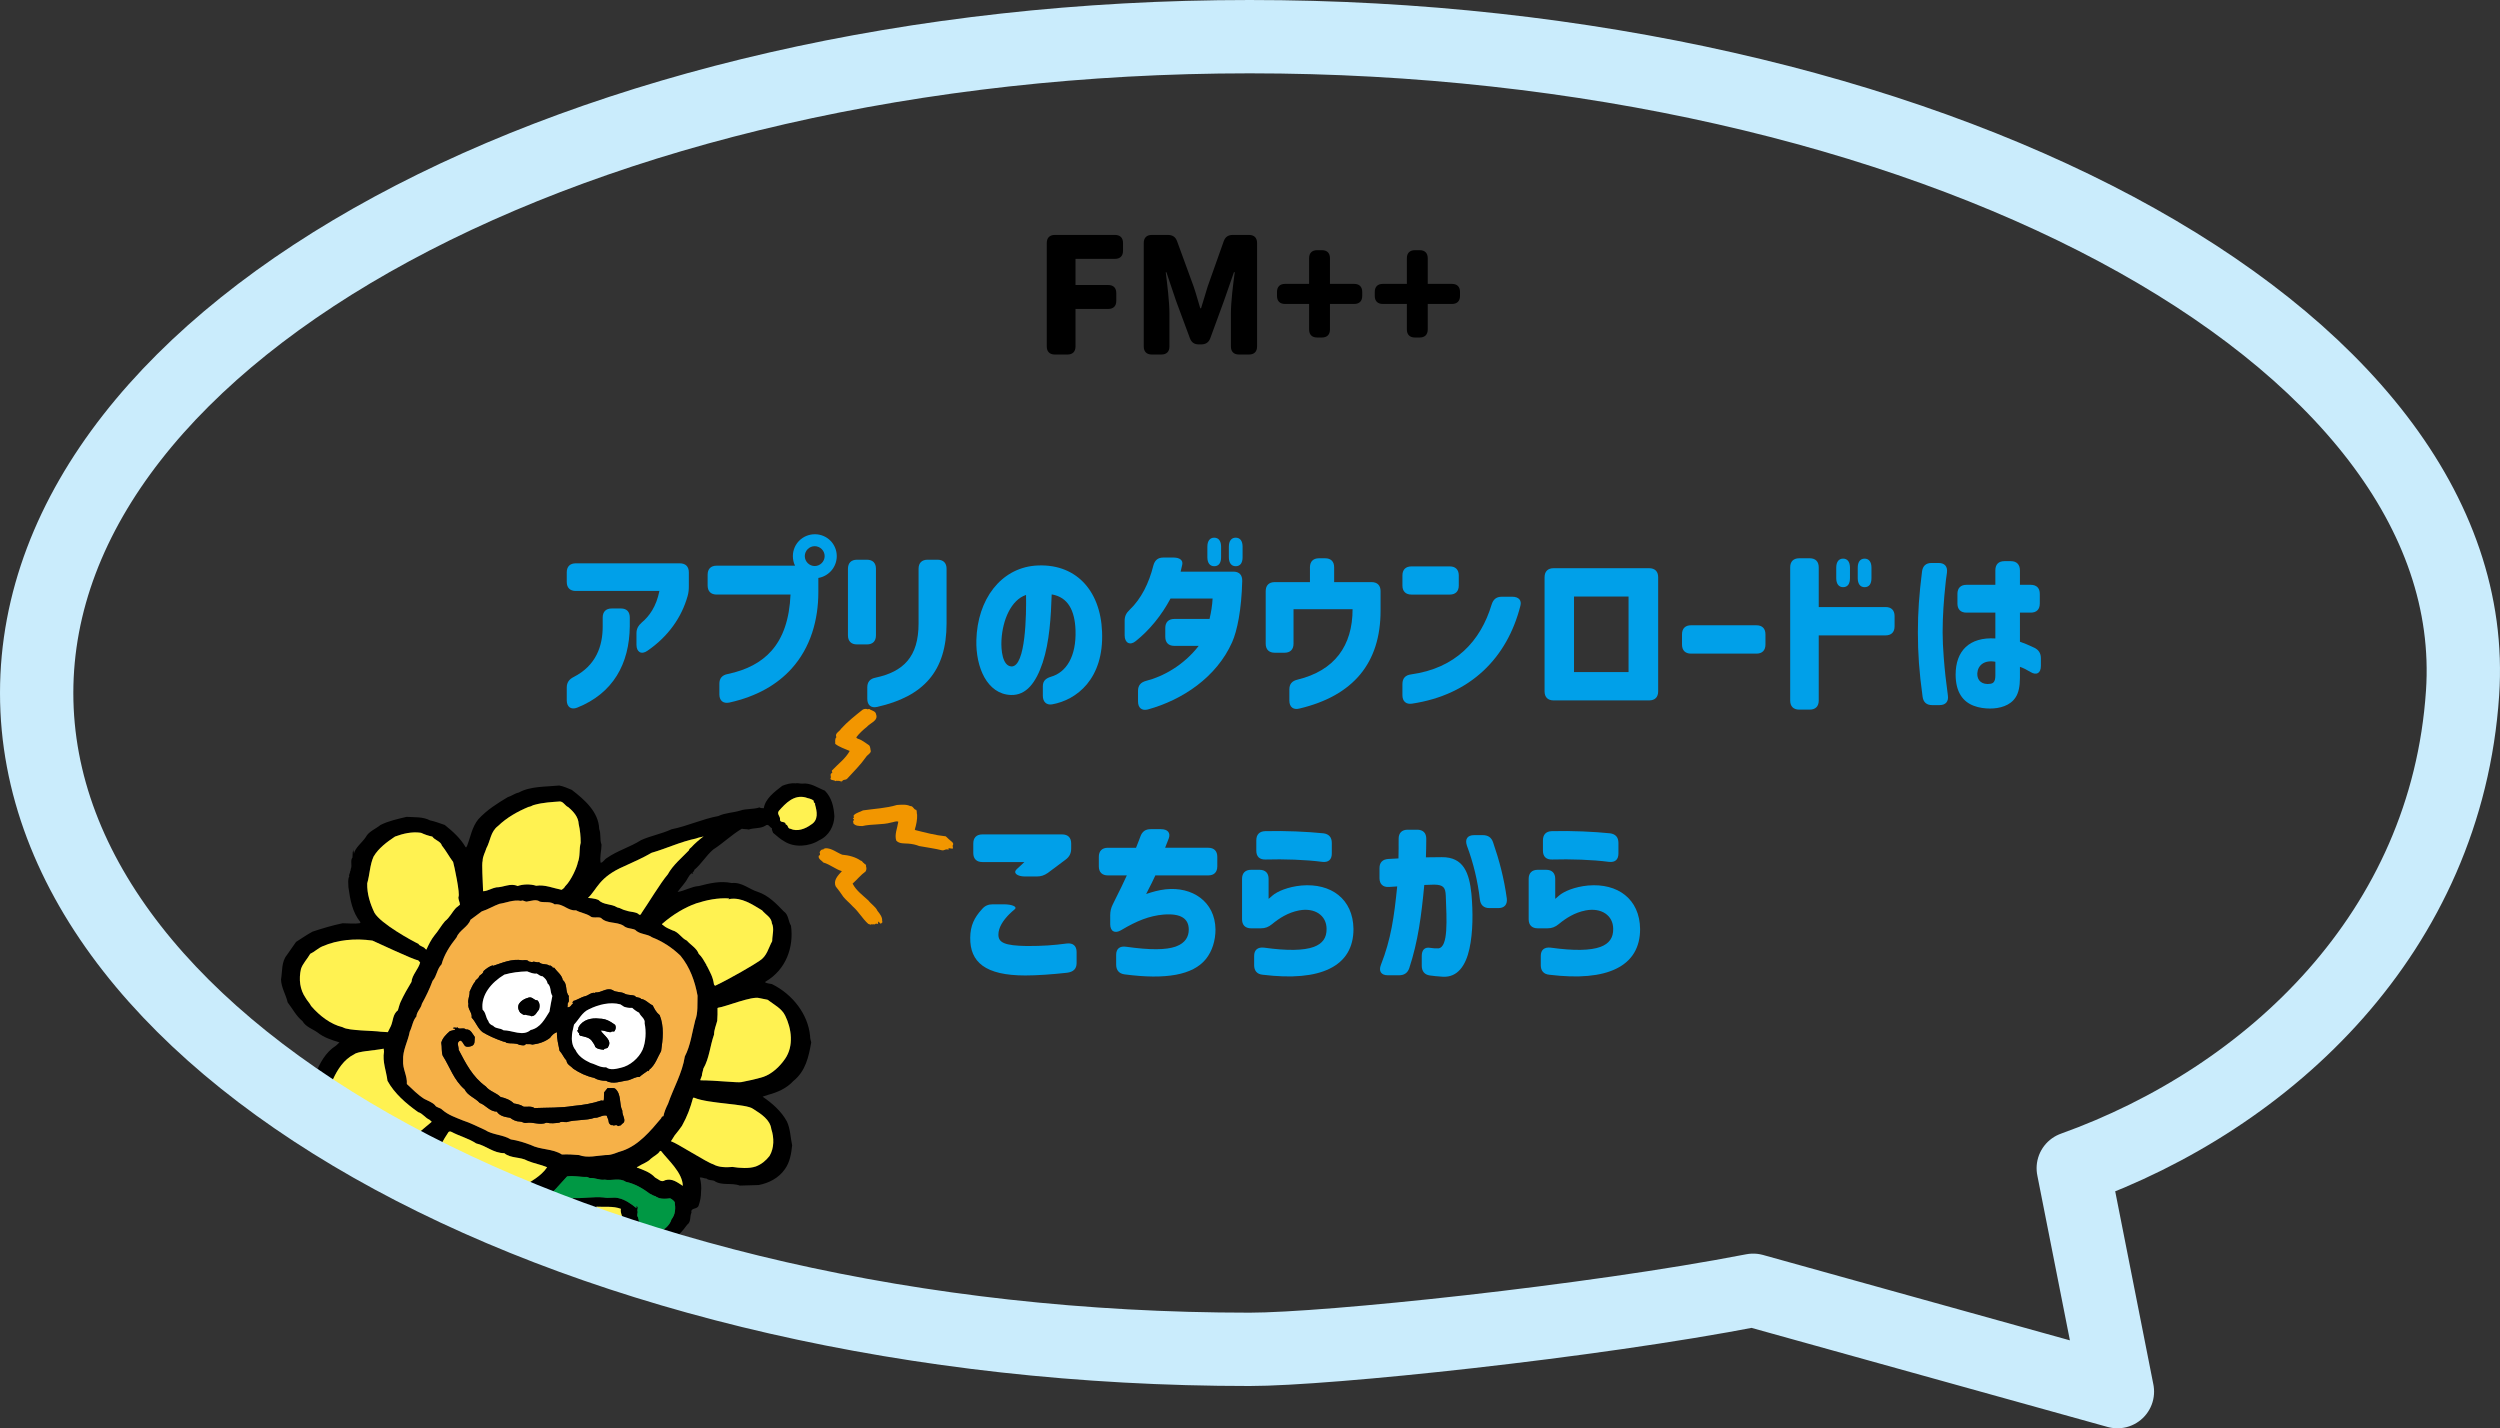 <?xml version="1.0" encoding="utf-8"?>
<!-- Generator: Adobe Illustrator 16.0.0, SVG Export Plug-In . SVG Version: 6.00 Build 0)  -->
<!DOCTYPE svg PUBLIC "-//W3C//DTD SVG 1.1//EN" "http://www.w3.org/Graphics/SVG/1.1/DTD/svg11.dtd">
<svg version="1.1" id="レイヤー_1" xmlns="http://www.w3.org/2000/svg" xmlns:xlink="http://www.w3.org/1999/xlink" x="0px"
	 y="0px" width="622.887px" height="355.866px" viewBox="0 0 622.887 355.866" enable-background="new 0 0 622.887 355.866"
	 xml:space="preserve">
<rect x="0" y="0" width="622.887" height="355.866" fill="#333333" stroke="none"/>
<g>
	<path fill="none" d="M94.881,285.65c-0.36,0.268,0.361,1.676-0.216,1.877c0.216,0.136,0.361,0.276,0.361,0.478l0.216-0.256
		c0.144,0.202,0.288,0.096,0.36,0.298c1.298,0.269,2.451-0.756,3.675-0.756c0.792-0.154,1.578-0.514,2.327-0.972
		c-0.725-0.375-1.435-0.759-2.153-1.138h-1.399C97.116,285.181,96.034,285.714,94.881,285.65z"/>
	<path fill="#FFF251" d="M86.017,278.434c1.441,1.146,3.17,2.424,4.9,3.299c1.309,0.245,2.542,0.699,3.865,0.931
		c-3.557-1.96-7.021-3.969-10.394-6.024C84.845,277.29,85.378,277.897,86.017,278.434z"/>
	<path fill="none" d="M144.538,302.328c-0.073-0.404-0.289-0.809-0.432-1.211c-0.432,0.066-0.793,0.134-1.154,0.402
		c0,0.921-0.071,1.801-0.154,2.672c1.345,0.486,2.693,0.969,4.053,1.443C145.927,304.631,145.187,303.453,144.538,302.328z"/>
	<path fill="none" d="M103.169,285.181h-3.718c0.718,0.379,1.428,0.763,2.153,1.138
		C102.152,285.984,102.683,285.603,103.169,285.181z"/>
	<path d="M162.495,309.125c1.369,0.673,3.022,0.066,4.463-0.067c1.802-0.74,3.169-2.423,4.25-3.902
		c1.081-0.81,0.573-2.021,1.078-3.029c-0.289-1.347,1.513-0.675,1.801-1.818c0.36-1.009,0.577-2.152,0.577-3.297
		c0.144-1.348,0-2.423-0.288-3.635c0.648-0.066,1.082,0.269,1.657,0.269c0.505,0.472,1.297,0.338,1.874,0.538
		c1.874,1.347,4.324,0.405,6.415,1.212l4.684-0.134c2.522-0.471,5.045-1.75,6.559-3.972c1.225-1.683,1.585-3.835,1.802-5.922
		c-0.433-2.02-0.433-4.039-1.297-5.924c-1.37-2.557-3.676-4.575-6.055-6.191c0.433-0.201,0.937-0.269,1.37-0.471
		c2.306-0.606,4.613-1.616,6.271-3.433c3.098-2.49,3.819-6.058,4.467-9.625c-0.144-0.471-0.288-1.076-0.288-1.614
		c-0.505-5.385-4.323-10.365-9.512-12.923c-0.578-0.135-1.299-0.135-1.73-0.471l0.144-0.135c5.189-3.028,7.063-8.683,6.343-13.932
		c-0.721-1.145-0.577-2.76-1.802-3.567c-1.875-1.951-3.821-3.971-6.416-4.846c-2.234-0.673-3.963-2.49-6.558-2.221
		c-2.811-0.606-5.551,0.066-8.144,0.74c-1.945,0.134-3.532,1.212-5.334,1.48c0.793-1.145,1.874-2.154,2.524-3.433
		c0.287-0.471,0.576-1.009,1.081-1.278l0.072,0.202l0.217-0.135c-0.504-0.404,0.432-0.337,0.216-0.808
		c1.801-1.481,2.955-3.567,4.756-5.115c2.521-1.615,4.612-3.702,7.135-5.183c0.576,0.135,1.224,0.067,1.729,0.202
		c1.297-0.472,2.957-0.202,4.108-0.942c0.793-0.673,1.082,0.404,1.66,0.605c-0.073,0.472,0.214,0.809,0.287,1.145
		c0.937,0.739,1.729,1.548,2.738,2.087c2.522,1.683,6.271,1.345,8.721-0.203c2.522-1.145,3.748-3.634,3.819-5.99
		c-0.144-2.354-0.648-4.644-2.377-6.394c-1.874-0.74-3.533-2.019-5.694-1.749c-0.577,0-1.152-0.202-1.586-0.067
		c-1.151-0.135-2.306,0.201-3.315,0.605c-2.018,1.548-4.252,3.23-4.612,5.586c-0.36,0-0.792,0-1.081-0.202
		c-1.513,0.538-3.388,0.27-4.829,0.809c-1.802,0.538-3.748,0.538-5.406,1.345c-4.036,0.741-7.638,2.491-11.675,3.299
		c-2.451,1.144-5.188,1.614-7.567,2.692c-2.739,1.749-5.911,2.625-8.505,4.441c-0.648,0.337-0.937,1.145-1.586,1.212
		c-0.288-1.414,0.218-3.096,0.218-4.509c-0.506-1.347-0.073-2.558-0.578-3.904c-0.144-4.24-3.603-7.27-6.846-9.76
		c-1.009-0.402-2.019-0.875-3.099-1.075c-3.316,0.335-7.208,0.134-10.09,1.749c-1.01,0.202-1.801,0.875-2.739,1.144
		c-2.595,1.548-5.189,3.164-7.351,5.52c-1.585,1.952-1.946,4.442-2.811,6.663c-0.145,0.134-0.145,0.472-0.361,0.269
		c-1.297-2.22-3.171-3.902-5.188-5.519c-1.226-0.403-2.378-0.875-3.676-1.145c-1.802-0.941-3.82-0.739-5.838-0.874
		c-2.233,0.538-4.467,1.009-6.485,2.019c-1.226,1.01-2.957,1.616-3.676,3.029c-0.937,1.413-2.667,2.624-2.955,4.173l-0.072-1.092
		c-0.072,0.539-0.072,0.525-0.144,0.525H87.89l-0.072,1.494c-0.577,0.605-0.072,1.991-0.36,2.665c-0.145,0.135,0,0.659-0.216,0.659
		c0.072,0.473-0.433,1.004-0.215,1.34c-0.433,0.808-0.218,1.814-0.218,2.688c0.433,3.098,0.938,6.226,3.027,8.782l-0.216,0.22
		c-1.37,0.202-2.812,0.005-4.252,0.005c-2.594,0.538-5.044,1.283-7.496,2.09c-1.369,0.74-2.738,1.688-4.108,2.563l-2.306,3.299
		c-1.369,1.683-1.081,4.038-1.442,6.058c0.073,2.086,1.226,3.769,1.659,5.721c1.225,1.548,2.089,3.364,3.675,4.644
		c0.865,1.481,2.522,1.951,3.748,2.826c1.585,1.279,3.532,1.886,5.478,2.49l-0.865,0.808c-2.667,1.683-4.036,4.442-5.117,7
		c-0.648,1.347-0.504,2.826-0.504,4.375c0.023,0.293,0.077,0.571,0.123,0.854c2.021,1.312,4.083,2.604,6.178,3.879
		c-1.087-1.551-1.68-3.374-1.832-5.271c0.216-0.875-0.072-1.751,0.433-2.49c1.081-2.355,2.667-4.913,5.261-6.192
		c0.946-0.791,4.766-0.886,7.341-1.401l0.083,0.729c-0.432,2.557,0.577,4.846,0.865,7.269c1.729,3.163,4.612,5.653,7.639,7.808
		c1.153,0.336,1.729,1.413,2.811,1.884l0.582,0.526c-1.784,1.426-4.081,3.657-4.763,3.445c-2.089,0.403-4.468,0.605-6.486-0.136
		c-0.533,0-1.042-0.059-1.54-0.146c1.539,0.849,3.096,1.688,4.669,2.518h3.718c-0.487,0.422-1.018,0.803-1.565,1.138
		c2.55,1.319,5.153,2.608,7.787,3.88c-0.763-3.866,1.291-6.422,2.359-8.143c0,0,0.292-0.29,0.716-0.054
		c2.018,1.076,4.251,1.615,6.198,2.894c2.45,0.538,4.251,2.423,6.991,2.423c1.585,1.347,4.036,0.875,5.765,1.886
		c1.585,0.673,3.316,0.941,4.901,1.615c-1.514,2.287-4.251,3.634-6.486,5.114c-0.864,0.471-1.729,0.808-2.522,1.211
		c-0.49,0.146-0.995,0.296-1.509,0.431c2.171,0.908,4.366,1.799,6.583,2.675c1.837-0.946,3.589-2.091,5.305-3.239
		c1.226-1.211,2.378-2.624,3.603-3.903c1.73-0.269,3.243,0.202,4.972,0.135l0.65,0.27c1.297-0.135,2.45,0.604,3.748,0.403
		c1.729,0.337,3.747-0.538,5.261,0.539c2.235,0.472,4.18,1.613,5.983,2.961c0.505,0.202,0.864,0.538,1.368,0.605
		c0.29,0.269,0.577,0.269,0.866,0.472c0.864,0.269,1.873,0.201,2.81,0.067c0.434,0.201,0.866,0.539,1.153,0.941
		c0.218,1.549,0.218,3.028-0.792,4.307c-0.433,1.549-2.09,2.962-3.747,3.3c-1.152,0-2.019-0.472-3.028-0.674
		c-0.864-0.876-1.368-1.951-1.585-3.164c-0.431-0.471,0.073-1.076-0.143-1.614c-0.073-0.404,0.36-0.942-0.218-1.145
		c-0.143,0.135,0.073,0.337-0.07,0.472c-1.226-1.01-2.811-2.154-4.542-2.49c-1.153-0.27-2.306,0.135-3.532-0.135
		c-2.594-0.27-4.972,0.27-7.566,0.135c-1.297,0.941-3.531,0.403-4.108,2.221c-0.125,0.604-0.212,1.239-0.29,1.885
		c1.431,0.536,2.866,1.069,4.314,1.593c0.083-0.871,0.154-1.751,0.154-2.672c0.361-0.269,0.722-0.336,1.154-0.402
		c0.144,0.402,0.359,0.807,0.432,1.211c0.648,1.125,1.389,2.304,2.313,3.307c4.633,1.617,9.354,3.166,14.156,4.647
		c-0.196-0.14-0.381-0.291-0.59-0.415C161.067,309.53,161.775,309.395,162.495,309.125z M194.051,202.046
		c1.659-1.886,3.748-4.105,6.631-3.365c0.647,0.269,1.514,0.269,2.088,0.875c-0.216,0.471,0.506,0.538,0.291,0.874
		c0.504,1.75,0.936,3.903-1.01,5.048c-1.369,1.01-3.387,1.817-5.118,1.01c-0.793-0.066-0.431-0.875-1.154-1.077
		c-0.07-0.941-1.44-0.269-1.44-1.211C194.484,203.391,193.474,202.853,194.051,202.046z M192.178,281.329
		c0.72,2.153,0.72,4.712-0.433,6.664c-0.938,1.212-2.019,2.086-3.388,2.624c-1.729,0.605-4.108,0.403-5.837,0.135
		c-1.585,0.136-3.459,0.136-4.829-0.673c-1.514-0.404-9.009-5.267-10.522-5.738c0,0,0.703-1.034,0.936-1.463
		c0.777-0.977,1.154-1.413,1.802-2.356c1.361-2.447,2.082-4.467,2.776-7c0,0,0.144-0.038,0.287-0.015
		c3.63,1.536,13.035,1.477,14.666,2.775C189.655,277.56,191.889,278.973,192.178,281.329z M191.241,249.091
		c1.584,1.211,3.531,2.153,4.396,3.971c1.585,3.229,2.162,7.537,0,10.701c-1.226,1.816-3.244,3.836-5.55,4.577
		c-1.802,0.538-3.604,0.941-5.406,1.277c-0.852,0.188-6.431-0.451-10.036-0.447c-0.134,0.015-0.178-0.083-0.178-0.083
		c0.139-0.36,0.278-0.722,0.412-1.085c0-0.605,0.288-1.144,0.361-1.75c1.511-2.624,1.657-5.653,2.666-8.479
		c0-1.212,0.505-2.288,0.793-3.433c0.075-1.015,0.105-2.095,0.075-3.189l0.196-0.083c1.729-0.202,8.45-2.987,10.251-2.381
		L191.241,249.091z M173.509,225.064c2.524-0.808,5.335-1.413,8.217-1.212l-0.216,0.134c0.073,0.203,0.145,0.068,0.289,0
		c2.954-0.471,5.622,1.347,8.072,2.828c0.936,1.144,2.307,1.683,2.452,3.229c0.647,1.347,0.07,2.962,0.07,4.442
		c-0.937,1.683-1.296,3.77-3.17,4.913c-1.077,0.797-7.265,4.42-10.95,6.161c-0.246,0.086-0.384-0.297-0.384-0.297
		c-0.287-1.952-0.918-2.902-1.784-4.652c-0.215,0,0-0.27-0.215-0.404c-0.504-0.874-1.01-1.817-1.803-2.558
		c-0.503-1.413-1.945-2.153-2.954-3.297c-1.37-0.606-2.018-2.154-3.604-2.558c-1.081-0.539-1.45-0.53-2.388-1.339
		c0,0-0.27,0.043-0.134-0.294C167.665,227.849,170.628,226.074,173.509,225.064z M155.492,215.843
		c2.307-1.078,4.686-2.087,6.847-3.365c3.748-1.077,7.207-2.76,11.099-3.567c0.577-0.27,1.441-0.336,1.874-0.538
		c-1.083,0.808-2.234,1.816-3.098,2.759c-0.29,0.202-0.505,0.404-0.578,0.741c-1.801,1.884-3.963,3.634-5.261,5.989
		c-1.801,2.087-5.02,7.471-6.534,9.625c-0.255,0.689-0.646,0.362-0.646,0.362c-0.505-0.674-2.405-0.632-3.126-0.969
		c-0.865-0.135-1.513-0.673-2.307-0.807c-1.441-0.942-3.388-0.539-4.612-1.817c-0.946-0.48-2.658-0.53-2.658-0.53
		C148.799,221.572,149.151,218.581,155.492,215.843z M120.25,214.498c0-1.145,0.648-2.155,0.937-3.164
		c1.009-1.816,1.009-4.105,2.882-5.519c2.234-2.153,4.901-3.635,7.64-4.778c0.505,0,1.009-0.471,1.585-0.539
		c1.946-0.538,4.253-0.673,6.198-0.808c0.865,0,1.297,1.078,2.09,1.413c1.368,1.146,2.522,2.491,2.595,4.173
		c0.36,1.549,0.503,3.097,0.503,4.712c-0.432,1.614-0.073,3.297-0.72,4.913c-0.144,0.942-1.538,4.353-3.147,5.923
		c-0.229,0.504-0.889,0.875-0.889,0.875c-2.089-0.404-4.18-1.347-6.341-1.01c-1.442-0.471-3.316-0.404-4.613,0.067
		c-1.802-0.808-3.532,0.336-5.333,0.336c-1.081,0.202-1.946,0.808-3.027,0.942l-0.246,0.008
		C120.303,219.403,119.991,215.27,120.25,214.498z M93.08,213.42c1.226-2.087,3.315-3.634,5.333-4.981
		c2.018-0.74,4.18-1.277,6.487-0.941c0.864,0.404,1.801,0.739,2.81,0.941c0.648,0.942,2.089,1.146,2.378,2.222
		c1.081,1.347,1.801,2.76,2.811,4.104c0.216,0.674,1.825,8.122,1.321,8.728c-0.072,0.606,0.381,1.377,0.381,1.916l-0.982,0.799
		c-1.009,1.077-1.585,2.424-2.739,3.298c-0.936,1.076-1.657,2.424-2.594,3.5c-0.888,1.117-1.486,2.352-2.05,3.597l-0.256-0.164
		c-0.432-0.674-1.37-0.606-1.73-1.279c-1.585-0.74-9.393-5.025-10.955-7.739c-1.081-2.288-1.874-4.711-1.801-7.337
		C92.143,217.862,92.143,215.506,93.08,213.42z M99.782,249.697c-0.289,0.673-0.432,1.346-0.648,2.02
		c-1.298,1.009-1.153,2.557-1.73,3.902l-0.775,1.549l-1.771-0.113c-1.515-0.269-8.193-0.224-9.418-1.098
		c-3.098-0.741-5.837-2.895-7.927-5.317c-0.36-0.741-1.01-1.347-1.37-2.02c-1.442-2.087-1.729-4.644-1.153-7.201
		c0.432-1.347,1.585-2.49,2.306-3.77c1.153-0.538,1.946-1.413,3.098-1.885c3.748-1.615,8.072-2.019,12.397-1.412
		c1.152,0.471,10.162,4.778,11.387,4.912l0.505,0.539c-0.433,1.683-2.018,3.096-2.162,4.846
		C101.584,246.197,100.575,247.947,99.782,249.697z M155.133,286.714c-1.37,0.336-2.596,1.143-4.253,1.076
		c-2.163,0.135-4.468,0.808-6.631,0c-1.513-0.136-2.81-0.203-4.251-0.136c-2.235-1.479-5.333-1.144-7.712-2.354
		c-1.585-0.606-3.242-1.145-5.044-1.414c-1.946-1.211-4.468-1.077-6.415-2.355c-1.801-0.808-3.604-1.75-5.478-2.355
		c-1.801-0.741-3.675-1.346-5.189-2.692c-0.504-0.539-1.441-0.472-1.802-1.144c-0.72-0.74-1.801-1.078-2.667-1.549
		c-1.585-1.009-2.955-2.422-4.324-3.701c0.145-2.087-1.081-3.701-0.937-5.855c-0.144-2.558,1.226-4.778,1.658-7.2
		c0.648-1.28,0.72-2.693,1.658-3.771c0.072-1.211,1.153-2.019,1.369-3.162c1.008-1.818,1.945-3.77,2.666-5.722
		c1.081-1.212,1.081-2.961,2.235-4.105c0.648-2.423,2.09-4.645,3.747-6.73c0.648-1.749,2.882-2.624,3.459-4.374l2.811-2.087
		c1.514-0.471,2.883-1.346,4.397-1.885c1.801-0.269,3.387-1.076,5.404-0.74c0.576-0.336,1.009,0.404,1.658,0.135
		c0.936-0.135,2.161-0.606,3.027,0.067c1.225,0.27,2.666-0.135,3.675,0.673c2.162-0.269,3.244,1.683,5.333,1.481
		c1.08,0.605,2.377,0.74,3.458,1.413c0.649,0.673,1.947,0.134,2.74,0.472c1.513,1.547,3.892,0.874,5.623,1.951
		c0.792,0.74,1.944,0.605,2.88,1.01c1.155,1.212,2.956,0.941,4.253,1.884c2.595,1.011,4.972,2.558,7.063,4.577
		c2.379,2.894,3.604,6.394,4.252,9.96c-0.072,2.021,0.144,4.308-0.577,6.126c-0.792,3.027-1.153,6.258-2.594,9.019
		c-0.648,4.172-2.811,7.807-4.18,11.777c-0.505,1.009-0.937,2.02-1.153,3.096c-0.361,0-0.505,0.336-0.577,0.539
		C162.124,281.733,159.169,285.3,155.133,286.714z M165.728,294.05c-1.009,0.672-1.657-0.269-2.522-0.674
		c-1.153-1.278-2.883-1.884-4.541-2.489c0-0.203,0.36-0.136,0.504-0.338c0.936-0.605,2.162-0.942,2.955-1.816
		c0.72-0.674,1.802-1.078,2.307-1.951c0,0,0.253-0.062,0.302,0.032c1.718,2.233,5.341,5.355,5.391,8.648
		C168.826,294.655,167.529,293.511,165.728,294.05z M155.854,305.828c-2.234,0.135-3.676-1.347-5.406-2.086
		c-0.864-0.942-1.656-1.885-1.873-3.096c2.09,0.134,4.18-0.203,6.126,0.537c-0.216,1.078,0.504,1.952,0.576,3.029l0.722,1.481
		L155.854,305.828z"/>
	<path fill="#F29600" d="M208.825,194.575c0.289-0.135,0.649,0.27,1.01,0.067c0.287-0.539,0.792-0.202,1.224-0.605
		c1.659-1.817,3.316-3.433,4.686-5.384c0.359-0.606,1.081-0.809,1.225-1.48c-0.144-0.472-0.072-1.078-0.433-1.481
		c-0.864-0.538-1.656-1.279-2.738-1.614c-0.144-0.067-0.432-0.136-0.432-0.404c0.72-0.943,1.658-1.817,2.595-2.558
		c0.865-1.01,2.955-1.549,2.307-3.163c-0.073-0.673-0.865-0.876-1.442-1.145c-0.146-0.135-0.361-0.27-0.577-0.067
		c-0.432-0.202-0.937-0.135-1.297,0.067c-1.874,1.48-3.819,3.028-5.406,4.778c-0.359,0.673-1.658,1.144-1.151,2.087
		c-0.433,0.404-0.29,1.144-0.29,1.682c1.082,0.809,2.379,1.212,3.604,1.75c-1.01,1.885-2.956,3.299-4.396,4.846
		c-0.217,0.27,0.215,0.404,0,0.606c-0.577,0.336-0.29,0.74-0.29,1.144c-0.503,0.809,0.793,0.54,1.153,0.942
		C208.322,194.44,208.61,194.575,208.825,194.575z"/>
	<polygon fill="#F29600" points="209.619,194.844 209.619,194.71 209.546,194.913 	"/>
	<path fill="#FFF251" d="M194.339,204.2c0,0.942,1.371,0.27,1.44,1.211c0.723,0.202,0.361,1.011,1.154,1.077
		c1.731,0.808,3.749,0,5.118-1.01c1.945-1.145,1.514-3.298,1.01-5.048c0.216-0.336-0.506-0.403-0.291-0.874
		c-0.575-0.606-1.441-0.606-2.088-0.875c-2.883-0.74-4.973,1.479-6.631,3.365C193.474,202.853,194.484,203.391,194.339,204.2z"/>
	<path fill="#FFF251" d="M172.97,273.506c-0.144-0.023-0.287,0.015-0.287,0.015c-0.694,2.533-1.415,4.553-2.776,7
		c-0.648,0.943-1.025,1.38-1.802,2.356c-0.233,0.429-0.936,1.463-0.936,1.463c1.513,0.472,9.009,5.334,10.522,5.738
		c1.369,0.809,3.243,0.809,4.829,0.673c1.729,0.269,4.108,0.471,5.837-0.135c1.369-0.538,2.45-1.412,3.388-2.624
		c1.153-1.952,1.153-4.511,0.433-6.664c-0.289-2.355-2.522-3.769-4.542-5.047C186.004,274.983,176.6,275.042,172.97,273.506z"/>
	<path fill="#FFF251" d="M153.763,226.074c0.794,0.134,1.441,0.672,2.307,0.807c0.721,0.337,2.621,0.295,3.126,0.969
		c0,0,0.391,0.327,0.646-0.362c1.514-2.154,4.733-7.538,6.534-9.625c1.298-2.355,3.46-4.105,5.261-5.989
		c0.073-0.337,0.289-0.539,0.578-0.741c0.864-0.942,2.015-1.951,3.098-2.759c-0.433,0.202-1.297,0.269-1.874,0.538
		c-3.892,0.808-7.352,2.49-11.099,3.567c-2.162,1.278-4.54,2.287-6.847,3.365c-6.341,2.737-6.693,5.729-9,7.883
		c0,0,1.712,0.05,2.658,0.53C150.375,225.535,152.322,225.131,153.763,226.074z"/>
	<path fill="#FFF251" d="M120.61,222.035c1.082-0.135,1.947-0.74,3.027-0.942c1.801,0,3.531-1.144,5.333-0.336
		c1.297-0.472,3.171-0.538,4.613-0.067c2.162-0.337,4.252,0.605,6.341,1.01c0,0,0.661-0.371,0.889-0.875
		c1.609-1.57,3.003-4.98,3.147-5.923c0.647-1.616,0.288-3.299,0.72-4.913c0-1.615-0.144-3.163-0.503-4.712
		c-0.072-1.682-1.227-3.027-2.595-4.173c-0.793-0.335-1.226-1.413-2.09-1.413c-1.945,0.135-4.252,0.27-6.198,0.808
		c-0.576,0.068-1.081,0.539-1.585,0.539c-2.738,1.144-5.405,2.625-7.64,4.778c-1.874,1.413-1.874,3.702-2.882,5.519
		c-0.289,1.009-0.937,2.02-0.937,3.164c-0.259,0.772,0.053,4.905,0.114,7.545L120.61,222.035z"/>
	<path fill="#FFF251" d="M165.141,230.456c0.938,0.809,1.308,0.8,2.388,1.339c1.586,0.403,2.234,1.951,3.604,2.558
		c1.009,1.144,2.451,1.884,2.954,3.297c0.793,0.74,1.299,1.684,1.803,2.558c0.215,0.135,0,0.404,0.215,0.404
		c0.866,1.75,1.497,2.7,1.784,4.652c0,0,0.138,0.383,0.384,0.297c3.686-1.741,9.873-5.364,10.95-6.161
		c1.875-1.144,2.234-3.23,3.17-4.913c0-1.48,0.577-3.096-0.07-4.442c-0.145-1.547-1.516-2.086-2.452-3.229
		c-2.45-1.481-5.118-3.299-8.072-2.828c-0.144,0.068-0.216,0.203-0.289,0l0.216-0.134c-2.882-0.201-5.693,0.404-8.217,1.212
		c-2.881,1.01-5.845,2.785-8.503,5.098C164.871,230.499,165.141,230.456,165.141,230.456z"/>
	<path fill="#FFF251" d="M178.971,251.068l-0.196,0.083c0.031,1.095,0,2.175-0.075,3.189c-0.288,1.145-0.793,2.221-0.793,3.433
		c-1.009,2.826-1.155,5.855-2.666,8.479c-0.073,0.606-0.361,1.145-0.361,1.75c-0.134,0.363-0.273,0.725-0.412,1.085
		c0,0,0.043,0.098,0.178,0.083c3.604-0.004,9.184,0.636,10.036,0.447c1.802-0.336,3.604-0.739,5.406-1.277
		c2.306-0.741,4.324-2.761,5.55-4.577c2.162-3.164,1.585-7.472,0-10.701c-0.865-1.817-2.812-2.76-4.396-3.971l-2.018-0.404
		C187.421,248.081,180.7,250.866,178.971,251.068z"/>
	<path fill="#FFF251" d="M164.733,286.814c-0.049-0.094-0.302-0.032-0.302-0.032c-0.505,0.873-1.586,1.277-2.307,1.951
		c-0.793,0.874-2.019,1.211-2.955,1.816c-0.145,0.202-0.504,0.135-0.504,0.338c1.657,0.605,3.388,1.211,4.541,2.489
		c0.865,0.405,1.513,1.346,2.522,0.674c1.801-0.539,3.098,0.604,4.396,1.412C170.074,292.169,166.451,289.047,164.733,286.814z"/>
	<path fill="#FFF251" d="M104.25,235.159c0.36,0.673,1.298,0.605,1.73,1.279l0.256,0.164c0.564-1.245,1.162-2.479,2.05-3.597
		c0.937-1.076,1.658-2.424,2.594-3.5c1.153-0.874,1.73-2.221,2.739-3.298l0.982-0.799c0-0.539-0.454-1.31-0.381-1.916
		c0.504-0.605-1.105-8.054-1.321-8.728c-1.01-1.345-1.73-2.758-2.811-4.104c-0.289-1.076-1.73-1.279-2.378-2.222
		c-1.009-0.202-1.946-0.537-2.81-0.941c-2.307-0.336-4.469,0.201-6.487,0.941c-2.019,1.348-4.108,2.895-5.333,4.981
		c-0.937,2.086-0.937,4.441-1.585,6.662c-0.073,2.626,0.721,5.049,1.801,7.337C94.858,230.133,102.665,234.418,104.25,235.159z"/>
	<path fill="#FFF251" d="M104.683,239.803l-0.505-0.539c-1.225-0.134-10.234-4.441-11.387-4.912
		c-4.325-0.606-8.649-0.203-12.397,1.412c-1.152,0.472-1.945,1.347-3.098,1.885c-0.721,1.279-1.874,2.423-2.306,3.77
		c-0.577,2.558-0.289,5.114,1.153,7.201c0.36,0.673,1.01,1.278,1.37,2.02c2.09,2.423,4.829,4.576,7.927,5.317
		c1.226,0.874,7.904,0.829,9.418,1.098l1.771,0.113l0.775-1.549c0.578-1.346,0.432-2.894,1.73-3.902
		c0.216-0.674,0.36-1.347,0.648-2.02c0.793-1.75,1.802-3.5,2.739-5.048C102.665,242.899,104.25,241.486,104.683,239.803z"/>
	<path fill="#FFF251" d="M127.313,297.145c0.793-0.403,1.658-0.74,2.522-1.211c2.235-1.48,4.973-2.827,6.486-5.114
		c-1.585-0.674-3.315-0.942-4.901-1.615c-1.729-1.011-4.18-0.539-5.765-1.886c-2.739,0-4.541-1.885-6.991-2.423
		c-1.946-1.278-4.18-1.817-6.198-2.894c-0.425-0.236-0.716,0.054-0.716,0.054c-1.068,1.721-3.123,4.276-2.359,8.143
		c5.307,2.561,10.78,5.021,16.413,7.377C126.318,297.441,126.823,297.291,127.313,297.145z"/>
	<path fill="#FFF251" d="M96.323,282.809c2.018,0.741,4.396,0.539,6.486,0.136c0.682,0.212,2.979-2.02,4.763-3.445l-0.582-0.526
		c-1.082-0.471-1.658-1.548-2.811-1.884c-3.027-2.154-5.91-4.645-7.639-7.808c-0.288-2.423-1.297-4.712-0.865-7.269l-0.083-0.729
		c-2.576,0.516-6.395,0.61-7.341,1.401c-2.594,1.279-4.18,3.837-5.261,6.192c-0.505,0.739-0.216,1.615-0.433,2.49
		c0.152,1.896,0.745,3.72,1.832,5.271c3.372,2.056,6.836,4.064,10.394,6.024C95.281,282.75,95.79,282.809,96.323,282.809z"/>
	<path fill="#F29600" d="M236.429,209.113l-0.793-0.74c-2.666-0.27-5.116-0.942-7.567-1.548l-0.144-0.135
		c0.361-1.145,0.648-2.558,0.577-3.701c-0.145-0.404,0-0.876-0.216-1.212c-0.649,0-0.721-1.009-1.516-0.942
		c-0.936-0.471-2.16-0.337-3.313-0.269c-2.595,0.807-5.694,0.942-8.433,1.345c-0.721,0.404-1.586,0.539-2.234,1.145
		c-0.359,0.336,0.289,0.674-0.288,0.808c0.073,0.202,0.144,0.202,0.288,0.202c-0.145,0.202-0.072,0.538-0.288,0.673
		c0.073,0.067,0.216,0.27,0.073,0.337c0.504,0.74,1.44,0.74,2.306,0.74c2.234-0.539,5.045-0.27,7.134-0.875
		c0.648-0.067,1.298-0.471,1.802-0.202c-0.216,1.548-1.009,3.23-0.503,4.712c0.72,0.808,2.018,0.672,2.955,0.739
		c0.936,0.068,1.944,0.271,2.738,0.606c1.801,0.336,3.893,0.605,5.767,1.077c0.502,0.067,0.936-0.472,1.584-0.135l-0.071-0.337
		c0.289-0.134,0.577,0.067,0.865,0c0,0,0,0.067,0,0.135c0.504-0.202,0.144-0.538,0.215-0.875
		C237.871,209.988,236.789,209.517,236.429,209.113z"/>
	<path fill="#F29600" d="M218.628,226.948c-0.433-1.01-1.658-1.75-2.235-2.557c-1.296-1.212-3.1-2.491-3.962-4.24
		c1.081-0.942,2.017-2.154,3.242-3.029c0.289-0.538,0.216-0.875,0.073-1.413c0.216-0.336-0.361-0.336-0.433-0.606
		c-0.361-0.134-0.432-0.604-0.865-0.672c-1.226-0.876-2.955-1.347-4.612-1.48c-1.37-0.539-2.596-1.616-4.108-1.616
		c-0.145,0.135-0.576,0-0.576,0.337c-0.504-0.135-0.794,0.337-0.938,0.672c0.073,0.338,0.289,0.674-0.216,0.876
		c-0.215,0.807,0.793,1.212,1.154,1.683c1.657,0.472,3.026,1.683,4.611,2.153c-1.009,1.077-2.234,2.355-1.513,3.836
		c0.648,0.809,1.296,1.684,1.873,2.559c0.65,0.808,1.659,1.615,2.379,2.423c1.513,1.346,2.379,3.028,3.819,4.308
		c0.289,0.066,0.721,0.402,0.937,0c0.217,0.471,0.505-0.202,0.648,0.202l0.217-0.202c0.289-0.136,0.432,0.066,0.649,0
		c0.072-0.136-0.144-0.539,0.215-0.539c0.072,0.27,0.29,0.337,0.505,0.539c0.072-0.202,0.361-0.337,0.433-0.472l-0.145-0.135
		C219.925,228.563,219.277,227.756,218.628,226.948z"/>
	<path fill="#F6B148" d="M164.718,278.637c0.072-0.203,0.216-0.539,0.577-0.539c0.216-1.076,0.648-2.087,1.153-3.096
		c1.369-3.971,3.531-7.605,4.18-11.777c1.441-2.761,1.802-5.991,2.594-9.019c0.721-1.818,0.505-4.105,0.577-6.126
		c-0.648-3.566-1.874-7.066-4.252-9.96c-2.09-2.02-4.467-3.566-7.063-4.577c-1.297-0.942-3.098-0.672-4.253-1.884
		c-0.936-0.404-2.089-0.27-2.88-1.01c-1.731-1.077-4.11-0.404-5.623-1.951c-0.793-0.338-2.09,0.201-2.74-0.472
		c-1.081-0.673-2.379-0.808-3.458-1.413c-2.089,0.201-3.171-1.75-5.333-1.481c-1.009-0.808-2.451-0.403-3.675-0.673
		c-0.866-0.674-2.091-0.202-3.027-0.067c-0.649,0.27-1.082-0.471-1.658-0.135c-2.018-0.336-3.603,0.472-5.404,0.74
		c-1.515,0.539-2.884,1.414-4.397,1.885l-2.811,2.087c-0.577,1.75-2.811,2.625-3.459,4.374c-1.657,2.086-3.099,4.308-3.747,6.73
		c-1.154,1.145-1.154,2.894-2.235,4.105c-0.721,1.952-1.658,3.903-2.666,5.722c-0.216,1.144-1.297,1.951-1.369,3.162
		c-0.938,1.077-1.01,2.49-1.658,3.771c-0.433,2.422-1.802,4.643-1.658,7.2c-0.144,2.154,1.082,3.769,0.937,5.855
		c1.369,1.279,2.739,2.692,4.324,3.701c0.865,0.471,1.946,0.809,2.667,1.549c0.36,0.672,1.297,0.604,1.802,1.144
		c1.514,1.347,3.388,1.951,5.189,2.692c1.874,0.605,3.677,1.548,5.478,2.355c1.946,1.278,4.469,1.145,6.415,2.355
		c1.802,0.27,3.459,0.808,5.044,1.414c2.379,1.211,5.477,0.875,7.712,2.354c1.442-0.067,2.738,0,4.251,0.136
		c2.163,0.808,4.468,0.135,6.631,0c1.657,0.066,2.883-0.74,4.253-1.076C159.169,285.3,162.124,281.733,164.718,278.637z
		 M154.917,280.05c-0.216,0.538-0.505,0.27-0.937,0.538c-0.432-0.605-1.01,0.067-1.297-0.269c-0.505,0.135-0.865-0.27-1.009-0.673
		c0-0.606-0.36-1.145-0.505-1.683c-1.081-0.27-1.874,0.605-3.027,0.538c-2.09,0.74-4.756,0.403-6.99,1.077
		c-0.578,0.067-1.226-0.27-1.802,0.135c-1.082,0.134-2.091,0.269-3.172,0c-1.729,0.74-3.387-0.271-5.116,0.066
		c-0.65,0.067-0.937-0.337-1.515-0.337c-0.937,0-1.729-0.403-2.45-0.941c-1.225-0.202-2.595-0.404-3.316-1.549
		c-1.802,0-2.738-1.614-4.251-2.153c-1.153-1.279-3.027-1.816-3.748-3.364c-2.739-2.355-3.675-5.587-5.478-8.413
		c-0.359-1.01-0.144-2.087-0.359-3.23c0.287-1.145,1.224-2.087,2.162-2.895l1.297-0.337c0-0.336-0.36-0.336-0.577-0.336
		c0.289-0.472,0.865,0.066,1.225-0.269l0.073,0.201c0.576,0.336,1.441-0.201,1.946,0.336c1.225-0.135,1.658,1.146,2.234,1.886
		c-0.145,0.807,0.215,1.951-0.937,2.287c-0.505,0.136-1.082,0.27-1.514-0.067c-0.432-0.471-0.505-1.009-1.081-1.346
		c-1.226,0.337-0.433,1.48-0.505,2.288c1.729,3.298,3.459,6.799,6.775,9.154c0.936,1.211,2.594,1.548,3.675,2.624
		c1.226,0.269,2.451,0.74,3.316,1.615c0.866,0.135,1.729,0.336,2.45,0.808c0.866,0.067,1.946-0.201,2.667,0.337
		c3.314-0.136,6.558,0,9.729-0.538c2.378-0.202,4.756-0.606,6.918-1.347c0.216-0.067,0.576,0.27,0.648-0.135
		c0.073-0.539,0-1.211,0.073-1.885l0.865-1.077c0.577,0.067,1.37-0.134,1.874,0.136c1.658,1.414,0.937,3.769,1.802,5.519
		C154.917,277.897,156.358,279.376,154.917,280.05z M161.476,266.724c-0.721,0.539-1.515,1.009-2.163,1.616
		c-0.864-0.136-1.801,0.538-2.739,0.807c-1.801,0.202-3.819,1.145-5.549,0.135c-1.082,0-2.163-0.201-3.027-0.74
		c-1.873-0.404-3.603-1.211-5.189-2.289c-0.576-0.673-1.584-1.009-1.657-2.019c-0.721-0.74-1.01-1.683-1.731-2.423
		c-0.289-1.48-0.72-3.097-0.647-4.644c-0.722,0.202-1.297,0.807-1.73,1.413c-1.297,1.01-2.811,1.481-4.396,1.683
		c-0.577-0.201-1.153-0.067-1.658-0.135c-0.145,0.538-1.153,0.269-1.585,0.202c-0.937-0.538-2.09-0.269-3.171-0.472
		c-0.217-0.335-0.793-0.269-1.154-0.471c-1.73-0.606-3.387-1.347-4.828-2.221c-1.225-0.942-1.658-2.49-2.738-3.635
		c0.216-1.211-1.082-2.153-0.793-3.432c-0.288-1.01,0.36-1.885,0.289-3.029c0.432-0.808,0.721-1.75,1.369-2.49
		c0.073-0.472,0.721-0.673,0.937-1.145c0.144-0.604,1.081-0.673,1.153-1.48c0.648-0.605,1.513-1.212,2.378-1.48
		c0,0.067-0.144,0.135-0.072,0.202c2.306-0.741,4.686-1.886,7.422-1.414c0.578-0.066,1.298-0.134,1.585,0.337
		c0.29-0.067,0.721,0.27,1.082,0c0.504,0,1.01,0.27,1.442,0.135c0.72,0.74,1.802,0.269,2.594,0.875
		c0.288-0.201,0.433,0.202,0.721,0.27c0.072,0.066,0,0.201,0.143,0.27l0.289-0.068c0.722,1.01,1.947,1.817,2.163,3.096
		c1.297,1.078,0.505,2.76,1.514,3.972c-0.144,0.605,0.216,1.144-0.144,1.615c-0.289,0.337-0.073,0.74-0.216,1.144
		c0.216,0.27,0.36-0.134,0.504,0c0.433-0.202,0.504-0.673,0.937-0.874l-0.288-0.27c0.144,0.066,0.216-0.067,0.36-0.067
		c0-0.135-0.073-0.202-0.217-0.27c0.937-0.135,2.018-0.942,3.1-1.211c0.793-0.136,1.585-1.077,2.522-0.808v-0.136
		c1.586,0.136,2.739-1.278,4.323-0.604c0.866,0.672,2.164,0.336,3.101,0.941c0.793,0.404,1.729,0.202,2.521,0.539
		c0.218,0.538,1.082,0.201,1.515,0.74c1.081,0.134,1.874,1.145,2.882,1.615c0.434,0.875,0.866,1.749,1.73,2.423
		c1.154,2.826,0.794,6.057,0.361,8.951c-0.938,1.615-1.442,3.5-3.027,4.712c-0.072,0.134,0.144,0.201,0,0.269h-0.145
		C161.62,266.792,161.547,266.792,161.476,266.724z"/>
	<path d="M161.691,266.859c0.144-0.067-0.072-0.135,0-0.269c1.584-1.212,2.089-3.097,3.027-4.712
		c0.433-2.895,0.793-6.125-0.361-8.951c-0.864-0.674-1.296-1.548-1.73-2.423c-1.008-0.471-1.801-1.481-2.882-1.615
		c-0.433-0.539-1.297-0.202-1.515-0.74c-0.792-0.337-1.728-0.135-2.521-0.539c-0.937-0.605-2.235-0.27-3.101-0.941
		c-1.584-0.674-2.736,0.74-4.323,0.604v0.136c-0.937-0.27-1.729,0.672-2.522,0.808c-1.082,0.269-2.163,1.076-3.1,1.211
		c0.144,0.067,0.217,0.135,0.217,0.27c-0.145,0-0.217,0.134-0.36,0.067l0.288,0.27c-0.433,0.201-0.504,0.672-0.937,0.874
		c-0.144-0.134-0.288,0.27-0.504,0c0.144-0.403-0.072-0.807,0.216-1.144c0.36-0.472,0-1.01,0.144-1.615
		c-1.009-1.212-0.217-2.894-1.514-3.972c-0.216-1.278-1.441-2.086-2.163-3.096l-0.289,0.068c-0.143-0.068-0.071-0.203-0.143-0.27
		c-0.288-0.067-0.433-0.471-0.721-0.27c-0.792-0.606-1.874-0.135-2.594-0.875c-0.432,0.135-0.938-0.135-1.442-0.135
		c-0.361,0.27-0.792-0.067-1.082,0c-0.287-0.471-1.007-0.403-1.585-0.337c-2.737-0.472-5.117,0.673-7.422,1.414
		c-0.072-0.067,0.072-0.135,0.072-0.202c-0.865,0.269-1.729,0.875-2.378,1.48c-0.073,0.808-1.01,0.876-1.153,1.48
		c-0.216,0.472-0.864,0.673-0.937,1.145c-0.648,0.74-0.937,1.683-1.369,2.49c0.072,1.145-0.577,2.02-0.289,3.029
		c-0.288,1.278,1.009,2.221,0.793,3.432c1.081,1.145,1.514,2.692,2.738,3.635c1.441,0.874,3.098,1.614,4.828,2.221
		c0.36,0.202,0.937,0.136,1.154,0.471c1.081,0.203,2.234-0.066,3.171,0.472c0.432,0.066,1.441,0.336,1.585-0.202
		c0.505,0.067,1.082-0.066,1.658,0.135c1.585-0.201,3.099-0.673,4.396-1.683c0.433-0.606,1.009-1.211,1.73-1.413
		c-0.072,1.547,0.359,3.163,0.647,4.644c0.721,0.74,1.01,1.683,1.731,2.423c0.072,1.01,1.081,1.346,1.657,2.019
		c1.586,1.078,3.316,1.885,5.189,2.289c0.865,0.539,1.946,0.74,3.027,0.74c1.729,1.01,3.748,0.067,5.549-0.135
		c0.938-0.269,1.875-0.942,2.739-0.807c0.648-0.607,1.442-1.077,2.163-1.616c0.071,0.067,0.144,0.067,0.071,0.135H161.691z
		 M136.899,252.052c-1.153,1.816-2.234,4.038-4.685,4.576c-1.946,1.683-4.541,0.068-6.775,0.068
		c-0.792-0.606-1.946-0.338-2.594-1.146c-0.504-0.134-1.081-0.605-1.153-1.144c-0.721-0.875-0.577-2.086-1.441-2.827
		c-0.505-3.634,2.162-6.797,5.405-8.748c1.946-0.539,3.604-0.741,5.694-0.809c0.72,0.27,1.584,0.673,2.377,0.539
		c0.434,0.201,0.793,0.673,1.442,0.673c0.576,0.471,1.152,1.01,1.226,1.749c1.008,0.808,0.576,2.154,1.225,3.164
		C137.332,249.495,137.116,250.774,136.899,252.052z M160.105,261.542c-0.936,2.087-3.17,4.038-5.476,4.51
		c-1.154,0.27-2.595,0.673-3.604-0.135c-1.442,0.135-2.595-0.74-3.893-1.077c-1.586-0.74-3.026-1.682-3.748-3.23
		c-0.864-1.01-1.009-2.557-0.864-3.836c0.072-0.875,0.36-1.615,0.505-2.49c1.224-1.278,2.018-3.096,3.747-3.837
		c2.306-1.144,5.189-1.884,7.785-1.211l0.935,0.606c0.65,0.201,1.226,0.336,2.02,0.269c0.503,0.471,1.153,0.942,1.729,1.212
		c0.361,0.941,1.585,1.48,1.369,2.624C161.043,257.034,160.898,259.657,160.105,261.542z"/>
	<path fill="#FFFFFF" d="M135.169,243.236c-0.648,0-1.008-0.472-1.442-0.673c-0.793,0.134-1.657-0.27-2.377-0.539
		c-2.09,0.067-3.748,0.27-5.694,0.809c-3.243,1.951-5.91,5.114-5.405,8.748c0.865,0.741,0.72,1.952,1.441,2.827
		c0.072,0.538,0.649,1.01,1.153,1.144c0.648,0.808,1.802,0.539,2.594,1.146c2.235,0,4.829,1.614,6.775-0.068
		c2.45-0.538,3.531-2.76,4.685-4.576c0.217-1.278,0.433-2.558,0.721-3.903c-0.649-1.01-0.217-2.356-1.225-3.164
		C136.322,244.246,135.746,243.707,135.169,243.236z M134.305,251.514c-0.577,0.604-0.864,1.682-1.947,1.682
		c-0.359-0.336-1.008-0.134-1.442-0.403c-0.504,0.27-0.863-0.269-1.296-0.471c-0.433-0.605-0.648-1.212-0.433-1.952
		c0.433-0.942,1.514-1.548,2.522-1.817c1.009-0.27,1.297,0.74,2.163,0.673C134.521,249.831,134.521,250.706,134.305,251.514z"/>
	<path d="M131.709,248.552c-1.009,0.27-2.09,0.875-2.522,1.817c-0.216,0.74,0,1.347,0.433,1.952c0.433,0.202,0.792,0.74,1.296,0.471
		c0.434,0.27,1.083,0.067,1.442,0.403c1.083,0,1.37-1.077,1.947-1.682c0.216-0.809,0.216-1.684-0.432-2.289
		C133.006,249.292,132.719,248.283,131.709,248.552z"/>
	<path fill="#FFFFFF" d="M159.241,252.322c-0.576-0.27-1.226-0.741-1.729-1.212c-0.793,0.067-1.37-0.067-2.02-0.269l-0.935-0.606
		c-2.595-0.673-5.479,0.067-7.785,1.211c-1.729,0.741-2.523,2.559-3.747,3.837c-0.145,0.875-0.433,1.615-0.505,2.49
		c-0.145,1.279,0,2.826,0.864,3.836c0.721,1.549,2.162,2.49,3.748,3.23c1.297,0.337,2.451,1.212,3.893,1.077
		c1.009,0.808,2.45,0.404,3.604,0.135c2.306-0.472,4.54-2.423,5.476-4.51c0.793-1.885,0.938-4.508,0.505-6.596
		C160.826,253.802,159.602,253.263,159.241,252.322z M153.187,256.763c-0.145,0.538-0.721-0.066-0.938,0.404
		c-0.936,0.066-1.729-0.539-2.594-0.404c0.721,1.211,2.954,2.423,1.874,4.039c-0.144,0.605-0.864,0.201-1.081,0.739
		c-0.72-0.067-1.656-0.134-2.161-0.739c-0.072-0.405-0.36-0.808-0.649-1.212c-0.649-1.145-1.946-1.279-3.099-1.549
		c-0.144-0.201-0.432-0.402-0.216-0.604c-0.289-0.136-0.432-0.472-0.504-0.674c0.432-0.202,0.144-0.538,0.361-0.874
		c1.008-1.817,3.171-2.356,5.188-2.087c1.585,0,2.667,0.673,3.892,1.548C153.475,255.753,153.475,256.359,153.187,256.763z"/>
	<path d="M149.367,253.802c-2.018-0.27-4.18,0.27-5.188,2.087c-0.217,0.336,0.071,0.672-0.361,0.874
		c0.072,0.202,0.216,0.538,0.504,0.674c-0.216,0.202,0.073,0.403,0.216,0.604c1.153,0.27,2.45,0.404,3.099,1.549
		c0.289,0.404,0.577,0.807,0.649,1.212c0.505,0.605,1.441,0.672,2.161,0.739c0.217-0.538,0.938-0.134,1.081-0.739
		c1.081-1.616-1.153-2.828-1.874-4.039c0.865-0.135,1.659,0.471,2.594,0.404c0.217-0.471,0.793,0.134,0.938-0.404
		c0.288-0.404,0.288-1.01,0.072-1.413C152.034,254.475,150.952,253.802,149.367,253.802z"/>
	<path d="M155.061,276.752c-0.865-1.75-0.145-4.104-1.802-5.519c-0.504-0.27-1.297-0.068-1.874-0.136l-0.865,1.077
		c-0.073,0.674,0,1.346-0.073,1.885c-0.072,0.404-0.432,0.067-0.648,0.135c-2.162,0.74-4.541,1.145-6.918,1.347
		c-3.171,0.538-6.415,0.402-9.729,0.538c-0.722-0.538-1.801-0.27-2.667-0.337c-0.72-0.472-1.584-0.673-2.45-0.808
		c-0.865-0.875-2.09-1.347-3.316-1.615c-1.081-1.076-2.739-1.413-3.675-2.624c-3.315-2.355-5.046-5.856-6.775-9.154
		c0.072-0.808-0.721-1.951,0.505-2.288c0.576,0.337,0.648,0.875,1.081,1.346c0.432,0.337,1.008,0.203,1.514,0.067
		c1.152-0.336,0.792-1.48,0.937-2.287c-0.577-0.74-1.01-2.021-2.234-1.886c-0.504-0.537-1.37,0-1.946-0.336l-0.073-0.201
		c-0.36,0.335-0.936-0.203-1.225,0.269c0.216,0,0.577,0,0.577,0.336l-1.297,0.337c-0.938,0.808-1.875,1.75-2.162,2.895
		c0.215,1.144,0,2.221,0.359,3.23c1.802,2.826,2.739,6.058,5.478,8.413c0.721,1.548,2.595,2.085,3.748,3.364
		c1.514,0.539,2.45,2.153,4.251,2.153c0.721,1.145,2.091,1.347,3.316,1.549c0.721,0.538,1.513,0.941,2.45,0.941
		c0.578,0,0.865,0.404,1.515,0.337c1.729-0.337,3.387,0.674,5.116-0.066c1.082,0.269,2.09,0.134,3.172,0
		c0.576-0.404,1.224-0.067,1.802-0.135c2.233-0.674,4.899-0.337,6.99-1.077c1.153,0.067,1.947-0.808,3.027-0.538
		c0.145,0.538,0.505,1.076,0.505,1.683c0.144,0.403,0.504,0.808,1.009,0.673c0.288,0.336,0.865-0.337,1.297,0.269
		c0.432-0.269,0.721,0,0.937-0.538C156.358,279.376,154.917,277.897,155.061,276.752z"/>
	<path fill="#009844" d="M138.773,300.713c0.577-1.817,2.811-1.279,4.108-2.221c2.594,0.135,4.972-0.404,7.566-0.135
		c1.226,0.27,2.379-0.135,3.532,0.135c1.73,0.336,3.315,1.48,4.542,2.49c0.144-0.135-0.072-0.337,0.07-0.472
		c0.578,0.202,0.145,0.74,0.218,1.145c0.215,0.538-0.288,1.144,0.143,1.614c0.217,1.213,0.721,2.288,1.585,3.164
		c1.01,0.202,1.876,0.674,3.028,0.674c1.657-0.338,3.314-1.751,3.747-3.3c1.01-1.278,1.01-2.758,0.792-4.307
		c-0.287-0.402-0.719-0.74-1.153-0.941c-0.937,0.134-1.945,0.201-2.81-0.067c-0.289-0.203-0.577-0.203-0.866-0.472
		c-0.503-0.067-0.863-0.403-1.368-0.605c-1.803-1.348-3.748-2.489-5.983-2.961c-1.514-1.077-3.532-0.202-5.261-0.539
		c-1.298,0.201-2.451-0.538-3.748-0.403l-0.65-0.27c-1.729,0.067-3.242-0.403-4.972-0.135c-1.225,1.279-2.377,2.692-3.603,3.903
		c-1.716,1.148-3.467,2.293-5.305,3.239c2.013,0.796,4.045,1.578,6.096,2.348C138.561,301.953,138.647,301.317,138.773,300.713z"/>
	<path fill="#FFF251" d="M154.701,301.183c-1.946-0.74-4.036-0.403-6.126-0.537c0.217,1.211,1.009,2.153,1.873,3.096
		c1.73,0.739,3.172,2.221,5.406,2.086l0.145-0.134l-0.722-1.481C155.205,303.135,154.484,302.261,154.701,301.183z"/>
</g>
<path fill="none" stroke="#CAECFC" stroke-width="18.271" stroke-linejoin="round" stroke-miterlimit="10" d="M311.35,9.136
	c166.908,0,308.265,73.417,302.213,163.529c-4,59.565-48,100.833-97,118.398l11,55.667l-90.75-25.25
	c-40.516,7.863-106.048,14.715-125.463,14.715c-166.909,0-302.214-73.215-302.214-163.53S144.441,9.136,311.35,9.136z"/>
<g>
	<path fill="#00A0E9" d="M159.927,155.071c1.845-1.53,3.6-3.96,4.365-7.83h-20.834c-1.44,0-2.25-0.81-2.25-2.25v-2.385
		c0-1.44,0.81-2.25,2.25-2.25h25.919c1.44,0,2.25,0.81,2.25,2.25v3.285c0,0.99-0.045,1.71-0.315,2.655
		c-1.485,5.265-4.815,10.035-9.99,13.589c-1.53,1.08-2.745,0.315-2.745-1.485v-2.835
		C158.577,156.646,159.027,155.881,159.927,155.071z M141.208,171.315c0-1.26,0.585-2.07,1.755-2.655
		c5.535-2.835,7.2-7.649,7.2-12.554v-2.25c0-1.44,0.81-2.25,2.25-2.25h2.295c1.44,0,2.205,0.81,2.205,2.25v2.16
		c-0.09,9.405-4.185,16.739-13.095,20.294c-1.575,0.63-2.61-0.225-2.61-1.845V171.315z"/>
	<path fill="#00A0E9" d="M176.308,143.191c0-1.44,0.81-2.25,2.25-2.25h19.529c-0.36-0.72-0.54-1.53-0.54-2.385
		c0-3.015,2.43-5.445,5.49-5.445c3.015,0,5.445,2.43,5.445,5.445c0,2.745-1.98,4.995-4.59,5.444v3.555
		c0,6.84-1.89,13.77-6.705,19.079c-3.51,3.87-8.55,6.885-15.479,8.415c-1.53,0.315-2.475-0.495-2.475-2.025v-2.655
		c0-1.35,0.675-2.16,2.07-2.43c4.725-0.99,8.325-2.88,10.89-5.76c2.925-3.285,4.5-7.92,4.77-14.04h-18.404
		c-1.44,0-2.25-0.81-2.25-2.25V143.191z M205.466,138.557c0-1.35-1.125-2.475-2.475-2.475s-2.475,1.125-2.475,2.475
		c0,1.35,1.125,2.475,2.475,2.475S205.466,139.906,205.466,138.557z"/>
	<path fill="#00A0E9" d="M211.272,141.707c0-1.44,0.81-2.25,2.25-2.25h2.475c1.44,0,2.25,0.81,2.25,2.25v16.604
		c0,1.44-0.81,2.25-2.25,2.25h-2.475c-1.44,0-2.25-0.81-2.25-2.25V141.707z M216.087,174.105v-2.835c0-1.35,0.675-2.16,2.07-2.43
		c6.93-1.485,10.709-5.175,10.709-13.5v-13.634c0-1.44,0.81-2.25,2.25-2.25h2.475c1.44,0,2.25,0.81,2.25,2.25v13.634
		c0,11.924-5.76,18.179-17.279,20.789C217.032,176.49,216.087,175.68,216.087,174.105z"/>
	<path fill="#00A0E9" d="M259.827,173.34V171c0-1.35,0.72-1.98,2.025-2.385c3.78-1.08,6.345-4.995,6.12-11.609
		c-0.18-4.86-1.845-8.235-5.94-8.91c-0.18,5.625-0.54,11.834-2.25,17.009c-1.665,4.995-4.095,8.189-7.92,8.055
		c-5.94-0.225-8.774-6.93-8.595-13.68c0.27-10.169,6.075-17.774,14.535-18.539c9.989-0.81,16.379,5.939,16.784,16.469
		c0.495,11.745-6.345,17.009-12.464,18.089C260.682,175.725,259.827,174.825,259.827,173.34z M251.997,166.05
		c3.6,0.135,3.735-13.14,3.645-17.819c-3.735,1.26-5.85,6.255-6.12,11.25C249.387,161.911,249.747,165.916,251.997,166.05z"/>
	<path fill="#00A0E9" d="M280.212,154.666c0-1.17,0.405-1.935,1.26-2.745c2.88-2.745,4.815-6.66,5.895-11.024
		c0.36-1.305,1.125-1.98,2.475-1.98h2.565c1.53,0,2.385,0.675,2.16,1.755c-0.135,0.63-0.27,1.26-0.405,1.755h13.14
		c1.44,0,2.25,0.81,2.205,2.34c-0.18,7.2-1.26,12.419-2.52,15.254c-3.87,8.685-12.33,14.354-20.969,16.739
		c-1.53,0.405-2.475-0.405-2.475-1.98v-2.655c0-1.35,0.675-2.115,1.98-2.475c4.14-1.035,9.36-3.825,13.14-8.73h-6.075
		c-1.44,0-2.25-0.81-2.25-2.25v-2.205c0-1.44,0.81-2.25,2.25-2.25h8.774c0.405-1.665,0.675-3.42,0.765-5.085h-10.485
		c-2.205,4.14-5.22,7.875-8.685,10.62c-1.44,1.17-2.745,0.405-2.745-1.44V154.666z M300.821,138.827v-2.61
		c0-1.44,0.63-2.25,1.71-2.25s1.71,0.81,1.71,2.25v2.61c0,1.439-0.585,2.25-1.71,2.25
		C301.451,141.076,300.821,140.266,300.821,138.827z M306.176,136.216c0-1.44,0.63-2.25,1.71-2.25s1.71,0.81,1.71,2.25v2.61
		c0,1.439-0.585,2.25-1.71,2.25c-1.08,0-1.71-0.81-1.71-2.25V136.216z"/>
	<path fill="#00A0E9" d="M323.276,169.335c9.27-2.25,13.725-8.459,13.725-17.549h-14.715v8.595c0,1.44-0.81,2.25-2.25,2.25h-2.43
		c-1.44,0-2.25-0.81-2.25-2.25v-13.094c0-1.44,0.81-2.25,2.25-2.25h8.774v-3.69c0-1.44,0.811-2.25,2.25-2.25h1.53
		c1.439,0,2.25,0.81,2.25,2.25v3.69h9.314c1.44,0,2.25,0.81,2.25,2.25v4.86c0,13.049-6.795,21.194-20.204,24.389
		c-1.575,0.405-2.521-0.405-2.521-1.979v-2.79C321.251,170.415,321.927,169.65,323.276,169.335z"/>
	<path fill="#00A0E9" d="M349.422,145.891v-2.52c0-1.44,0.81-2.25,2.249-2.25h9.54c1.44,0,2.25,0.81,2.25,2.25v2.52
		c0,1.44-0.81,2.25-2.25,2.25h-9.54C350.231,148.141,349.422,147.331,349.422,145.891z M349.422,170.415
		c0-1.395,0.72-2.205,2.159-2.385c11.07-1.53,17.324-8.28,20.069-17.415c0.405-1.305,1.215-1.935,2.521-1.935h2.609
		c1.575,0,2.43,0.855,2.025,2.295c-3.285,12.869-12.33,22.139-26.999,24.344c-1.485,0.225-2.385-0.585-2.385-2.115V170.415z"/>
	<path fill="#00A0E9" d="M384.836,172.26v-28.439c0-1.44,0.811-2.25,2.25-2.25h23.805c1.439,0,2.249,0.81,2.249,2.25v28.439
		c0,1.44-0.81,2.25-2.249,2.25h-23.805C385.646,174.51,384.836,173.7,384.836,172.26z M405.761,167.445v-18.809h-13.59v18.809
		H405.761z"/>
	<path fill="#00A0E9" d="M419.081,160.605v-2.565c0-1.44,0.81-2.25,2.25-2.25h16.289c1.439,0,2.25,0.81,2.25,2.25v2.565
		c0,1.44-0.811,2.25-2.25,2.25h-16.289C419.891,162.855,419.081,162.045,419.081,160.605z"/>
	<path fill="#00A0E9" d="M446.035,141.346c0-1.44,0.811-2.25,2.25-2.25h2.61c1.439,0,2.25,0.81,2.25,2.25v9.9h16.648
		c1.44,0,2.25,0.81,2.25,2.25v2.565c0,1.44-0.81,2.25-2.25,2.25h-16.648v16.245c0,1.44-0.811,2.25-2.25,2.25h-2.61
		c-1.439,0-2.25-0.81-2.25-2.25V141.346z M457.51,144.046v-2.61c0-1.44,0.63-2.25,1.71-2.25s1.71,0.81,1.71,2.25v2.61
		c0,1.44-0.585,2.25-1.71,2.25C458.14,146.296,457.51,145.486,457.51,144.046z M462.864,141.437c0-1.44,0.631-2.25,1.71-2.25
		c1.08,0,1.71,0.81,1.71,2.25v2.61c0,1.44-0.585,2.25-1.71,2.25c-1.079,0-1.71-0.81-1.71-2.25V141.437z"/>
	<path fill="#00A0E9" d="M478.885,142.381c0.181-1.395,0.99-2.115,2.386-2.115h1.71c1.529,0,2.295,0.855,2.114,2.385
		c-0.18,1.215-0.359,2.565-0.405,3.285c-0.359,3.42-0.675,7.38-0.675,11.52c0,1.8,0.09,4.095,0.271,6.255
		c0.27,3.51,0.585,6.255,1.035,9.54c0.225,1.53-0.54,2.43-2.07,2.43h-1.845c-1.396,0-2.205-0.72-2.385-2.115
		c-0.855-6.209-1.17-10.799-1.17-16.02C477.851,152.416,478.165,148.141,478.885,142.381z M491.8,175.86
		c-2.655-0.99-4.545-3.33-4.545-7.785c0-5.895,3.42-9.405,9.899-9v-6.435h-7.199c-1.44,0-2.25-0.81-2.25-2.25v-2.43
		c0-1.44,0.81-2.25,2.25-2.25h7.199v-3.645c0-1.44,0.811-2.25,2.25-2.25h1.62c1.439,0,2.25,0.855,2.25,2.295v3.6h2.699
		c1.44,0,2.25,0.81,2.25,2.25v2.43c0,1.44-0.81,2.25-2.25,2.25h-2.699v7.245c0.944,0.315,2.114,0.81,3.555,1.485
		c1.125,0.54,1.665,1.395,1.665,2.655v1.89c0,1.8-1.08,2.43-2.565,1.53c-0.899-0.54-1.755-0.99-2.654-1.305v2.79
		c0,2.115-0.36,3.735-1.08,4.815c-1.35,2.115-4.005,2.79-6.39,2.79C494.545,176.535,493.104,176.355,491.8,175.86z M495.939,170.37
		c0.54-0.09,1.215-0.36,1.215-2.025v-3.465c-2.745-0.495-4.364,0.855-4.5,2.88C492.564,169.605,493.869,170.685,495.939,170.37z"/>
	<path fill="#00A0E9" d="M241.736,233.59c0.045-2.97,0.99-4.949,2.925-7.064c0.765-0.899,1.62-1.215,2.745-1.215h2.655
		c2.07,0,3.465,0.585,2.79,1.215c-0.54,0.45-0.99,0.855-1.395,1.26c-1.485,1.485-2.7,3.285-2.7,5.085c0,1.98,1.53,2.745,7.11,2.835
		c4.005,0,6.524-0.18,9.944-0.63c1.53-0.18,2.43,0.585,2.43,2.115v2.79c0,1.395-0.81,2.204-2.43,2.385
		c-3.6,0.404-7.515,0.675-10.35,0.675C245.471,243.041,241.646,239.71,241.736,233.59z M242.501,210.147c0-1.44,0.81-2.25,2.25-2.25
		h19.889c1.44,0,2.25,0.81,2.25,2.25v1.26c0,1.17-0.405,2.024-1.35,2.745l-4.455,3.329c-0.9,0.631-1.71,0.9-2.79,0.9h-2.88
		c-2.025,0-3.06-0.9-2.115-1.8l1.935-1.8h-10.485c-1.44,0-2.25-0.811-2.25-2.25V210.147z"/>
	<path fill="#00A0E9" d="M278.096,240.34v-2.43c0-1.53,0.9-2.25,2.475-2.025c6.03,0.855,9.945,0.811,12.375-0.045
		c2.43-0.899,3.24-2.475,3.24-4.229c0-2.745-1.98-4.095-6.345-3.734c-3.465,0.314-6.57,1.529-10.484,3.869
		c-1.575,0.945-2.745,0.315-2.745-1.484v-2.16c0-1.035,0.18-1.845,0.675-2.835c1.8-3.555,2.925-5.939,3.465-7.154h-4.725
		c-1.44,0-2.25-0.811-2.25-2.25v-2.385c0-1.44,0.81-2.25,2.25-2.25h7.02c0.72-1.891,0.9-2.205,1.08-2.79
		c0.45-1.26,1.26-1.845,2.565-1.845h2.565c1.665,0,2.475,0.899,1.935,2.34c-0.315,0.765-0.63,1.574-0.9,2.295h10.754
		c1.44,0,2.25,0.81,2.25,2.25v2.385c0,1.439-0.81,2.25-2.25,2.25H287.86c-0.405,0.899-1.17,2.475-2.295,4.635
		c1.575-0.54,3.195-0.99,4.86-1.17c6.57-0.721,12.33,3.015,12.419,9.989c0,2.79-0.81,5.399-2.385,7.38
		c-3.24,4.005-9.99,5.175-20.249,3.824C278.816,242.59,278.096,241.736,278.096,240.34z"/>
	<path fill="#00A0E9" d="M312.476,240.475v-2.295c0-1.529,0.9-2.249,2.475-2.069c5.805,0.81,9.9,0.72,12.375-0.18
		c2.205-0.811,3.24-2.295,3.195-4.5c0-3.33-2.925-5.355-6.885-4.59c-2.745,0.54-4.905,1.935-6.705,3.42
		c-0.9,0.72-1.665,1.034-2.79,1.034h-2.43c-1.44,0-2.25-0.81-2.25-2.249v-10.08c0-1.439,0.81-2.25,2.25-2.25h2.115
		c1.44,0,2.25,0.811,2.25,2.25v4.995l0.945-0.811c1.17-1.034,3.87-2.204,7.245-2.52c7.335-0.63,12.869,3.33,12.959,10.845
		c0,4.59-1.979,7.965-5.984,9.899c-3.78,1.845-9.314,2.385-16.649,1.485C313.196,242.725,312.476,241.871,312.476,240.475z
		 M313.016,209.381c0-1.439,0.765-2.249,2.205-2.295c4.995-0.135,10.575,0.136,14.534,0.54c1.351,0.181,2.07,0.99,2.07,2.386v2.654
		c0,1.53-0.854,2.25-2.385,2.07c-4.05-0.54-9.585-0.721-14.13-0.585c-1.485,0.045-2.295-0.721-2.295-2.205V209.381z"/>
	<path fill="#00A0E9" d="M356.261,243.041c-1.35-0.18-2.025-1.08-2.025-2.43v-2.431c0-1.529,0.766-2.249,2.07-2.024
		c0.81,0.135,1.575,0.18,2.07,0.135c2.52-0.27,2.069-7.154,1.845-13.14c-0.09-1.979-0.54-2.699-2.88-2.744l-2.475,0.09
		c-0.721,7.604-1.53,13.994-3.735,20.699c-0.405,1.215-1.26,1.8-2.564,1.8h-2.79c-1.665,0-2.34-1.035-1.71-2.61
		c2.52-6.435,3.285-11.924,4.05-19.529l-2.07,0.136c-1.484,0.09-2.34-0.721-2.34-2.205v-2.476c0-1.439,0.766-2.204,2.205-2.295
		l2.52-0.135c0.045-1.484,0.045-3.104,0.045-4.904c0-1.44,0.811-2.25,2.25-2.25h2.386c1.439,0,2.249,0.81,2.249,2.25
		c0,1.71-0.045,3.284-0.09,4.635l3.96-0.045c5.445-0.045,6.84,3.96,7.38,9.135c0.405,4.544,0.405,9.584-0.495,13.679
		c-0.899,4.14-2.925,7.2-6.659,6.975C358.105,243.265,357.161,243.175,356.261,243.041z M367.285,208.077h2.16
		c1.305,0,2.16,0.585,2.564,1.8c1.485,4.275,2.745,8.955,3.42,13.995c0.181,1.529-0.63,2.385-2.114,2.385h-2.205
		c-1.396,0-2.205-0.721-2.385-2.115c-0.54-4.635-1.62-9.135-3.24-13.454C364.945,209.067,365.62,208.077,367.285,208.077z"/>
	<path fill="#00A0E9" d="M383.891,240.475v-2.295c0-1.529,0.899-2.249,2.475-2.069c5.805,0.81,9.899,0.72,12.375-0.18
		c2.205-0.811,3.239-2.295,3.194-4.5c0-3.33-2.925-5.355-6.885-4.59c-2.744,0.54-4.904,1.935-6.704,3.42
		c-0.9,0.72-1.665,1.034-2.79,1.034h-2.43c-1.44,0-2.25-0.81-2.25-2.249v-10.08c0-1.439,0.81-2.25,2.25-2.25h2.114
		c1.44,0,2.25,0.811,2.25,2.25v4.995l0.945-0.811c1.17-1.034,3.87-2.204,7.244-2.52c7.335-0.63,12.87,3.33,12.96,10.845
		c0,4.59-1.98,7.965-5.985,9.899c-3.779,1.845-9.314,2.385-16.648,1.485C384.61,242.725,383.891,241.871,383.891,240.475z
		 M384.431,209.381c0-1.439,0.765-2.249,2.205-2.295c4.994-0.135,10.574,0.136,14.534,0.54c1.35,0.181,2.069,0.99,2.069,2.386v2.654
		c0,1.53-0.854,2.25-2.385,2.07c-4.05-0.54-9.584-0.721-14.129-0.585c-1.485,0.045-2.295-0.721-2.295-2.205V209.381z"/>
</g>
<g>
	<path d="M262.809,58.535h14.998c1.28,0,2,0.72,2,2v1.96c0,1.28-0.72,2-2,2h-9.838v6.519h8.159c1.28,0,2,0.72,2,2v1.96
		c0,1.28-0.72,2-2,2h-8.159v9.358c0,1.28-0.72,2-2,2h-3.16c-1.28,0-2-0.72-2-2V60.535C260.81,59.255,261.529,58.535,262.809,58.535z
		"/>
	<path d="M286.969,58.535h4c1.16,0,1.919,0.48,2.319,1.6l4.12,11.278c0.6,1.72,1.08,3.599,1.64,5.399h0.2
		c0.6-1.8,1.08-3.679,1.64-5.399l3.999-11.278c0.4-1.12,1.12-1.6,2.28-1.6h4.039c1.28,0,2,0.72,2,2v25.796c0,1.28-0.72,2-2,2h-2.52
		c-1.28,0-2-0.72-2-2v-8.199c0-2.959,0.56-7.398,0.96-10.318h-0.2l-2.479,7.119l-3.399,9.278c-0.4,1.12-1.16,1.6-2.32,1.6h-0.52
		c-1.16,0-1.88-0.48-2.28-1.6l-3.439-9.278l-2.399-7.119h-0.16c0.36,2.92,0.92,7.359,0.92,10.318v8.199c0,1.28-0.72,2-2,2h-2.4
		c-1.28,0-2-0.72-2-2V60.535C284.969,59.255,285.689,58.535,286.969,58.535z"/>
	<path d="M318.169,73.732v-1c0-1.28,0.721-2,2-2h6v-6.399c0-1.279,0.719-2,1.999-2h1.2c1.279,0,1.999,0.72,1.999,2v6.399h6.039
		c1.28,0,2,0.72,2,2v1c0,1.28-0.72,2-2,2h-6.039v6.359c0,1.28-0.72,2-1.999,2h-1.2c-1.28,0-1.999-0.72-1.999-2v-6.359h-6
		C318.89,75.732,318.169,75.012,318.169,73.732z"/>
	<path d="M342.529,73.732v-1c0-1.28,0.72-2,2-2h5.999v-6.399c0-1.279,0.72-2,2-2h1.199c1.279,0,2,0.72,2,2v6.399h6.039
		c1.279,0,2,0.72,2,2v1c0,1.28-0.721,2-2,2h-6.039v6.359c0,1.28-0.721,2-2,2h-1.199c-1.28,0-2-0.72-2-2v-6.359h-5.999
		C343.249,75.732,342.529,75.012,342.529,73.732z"/>
</g>
<g>
</g>
<g>
</g>
<g>
</g>
<g>
</g>
<g>
</g>
<g>
</g>
</svg>
